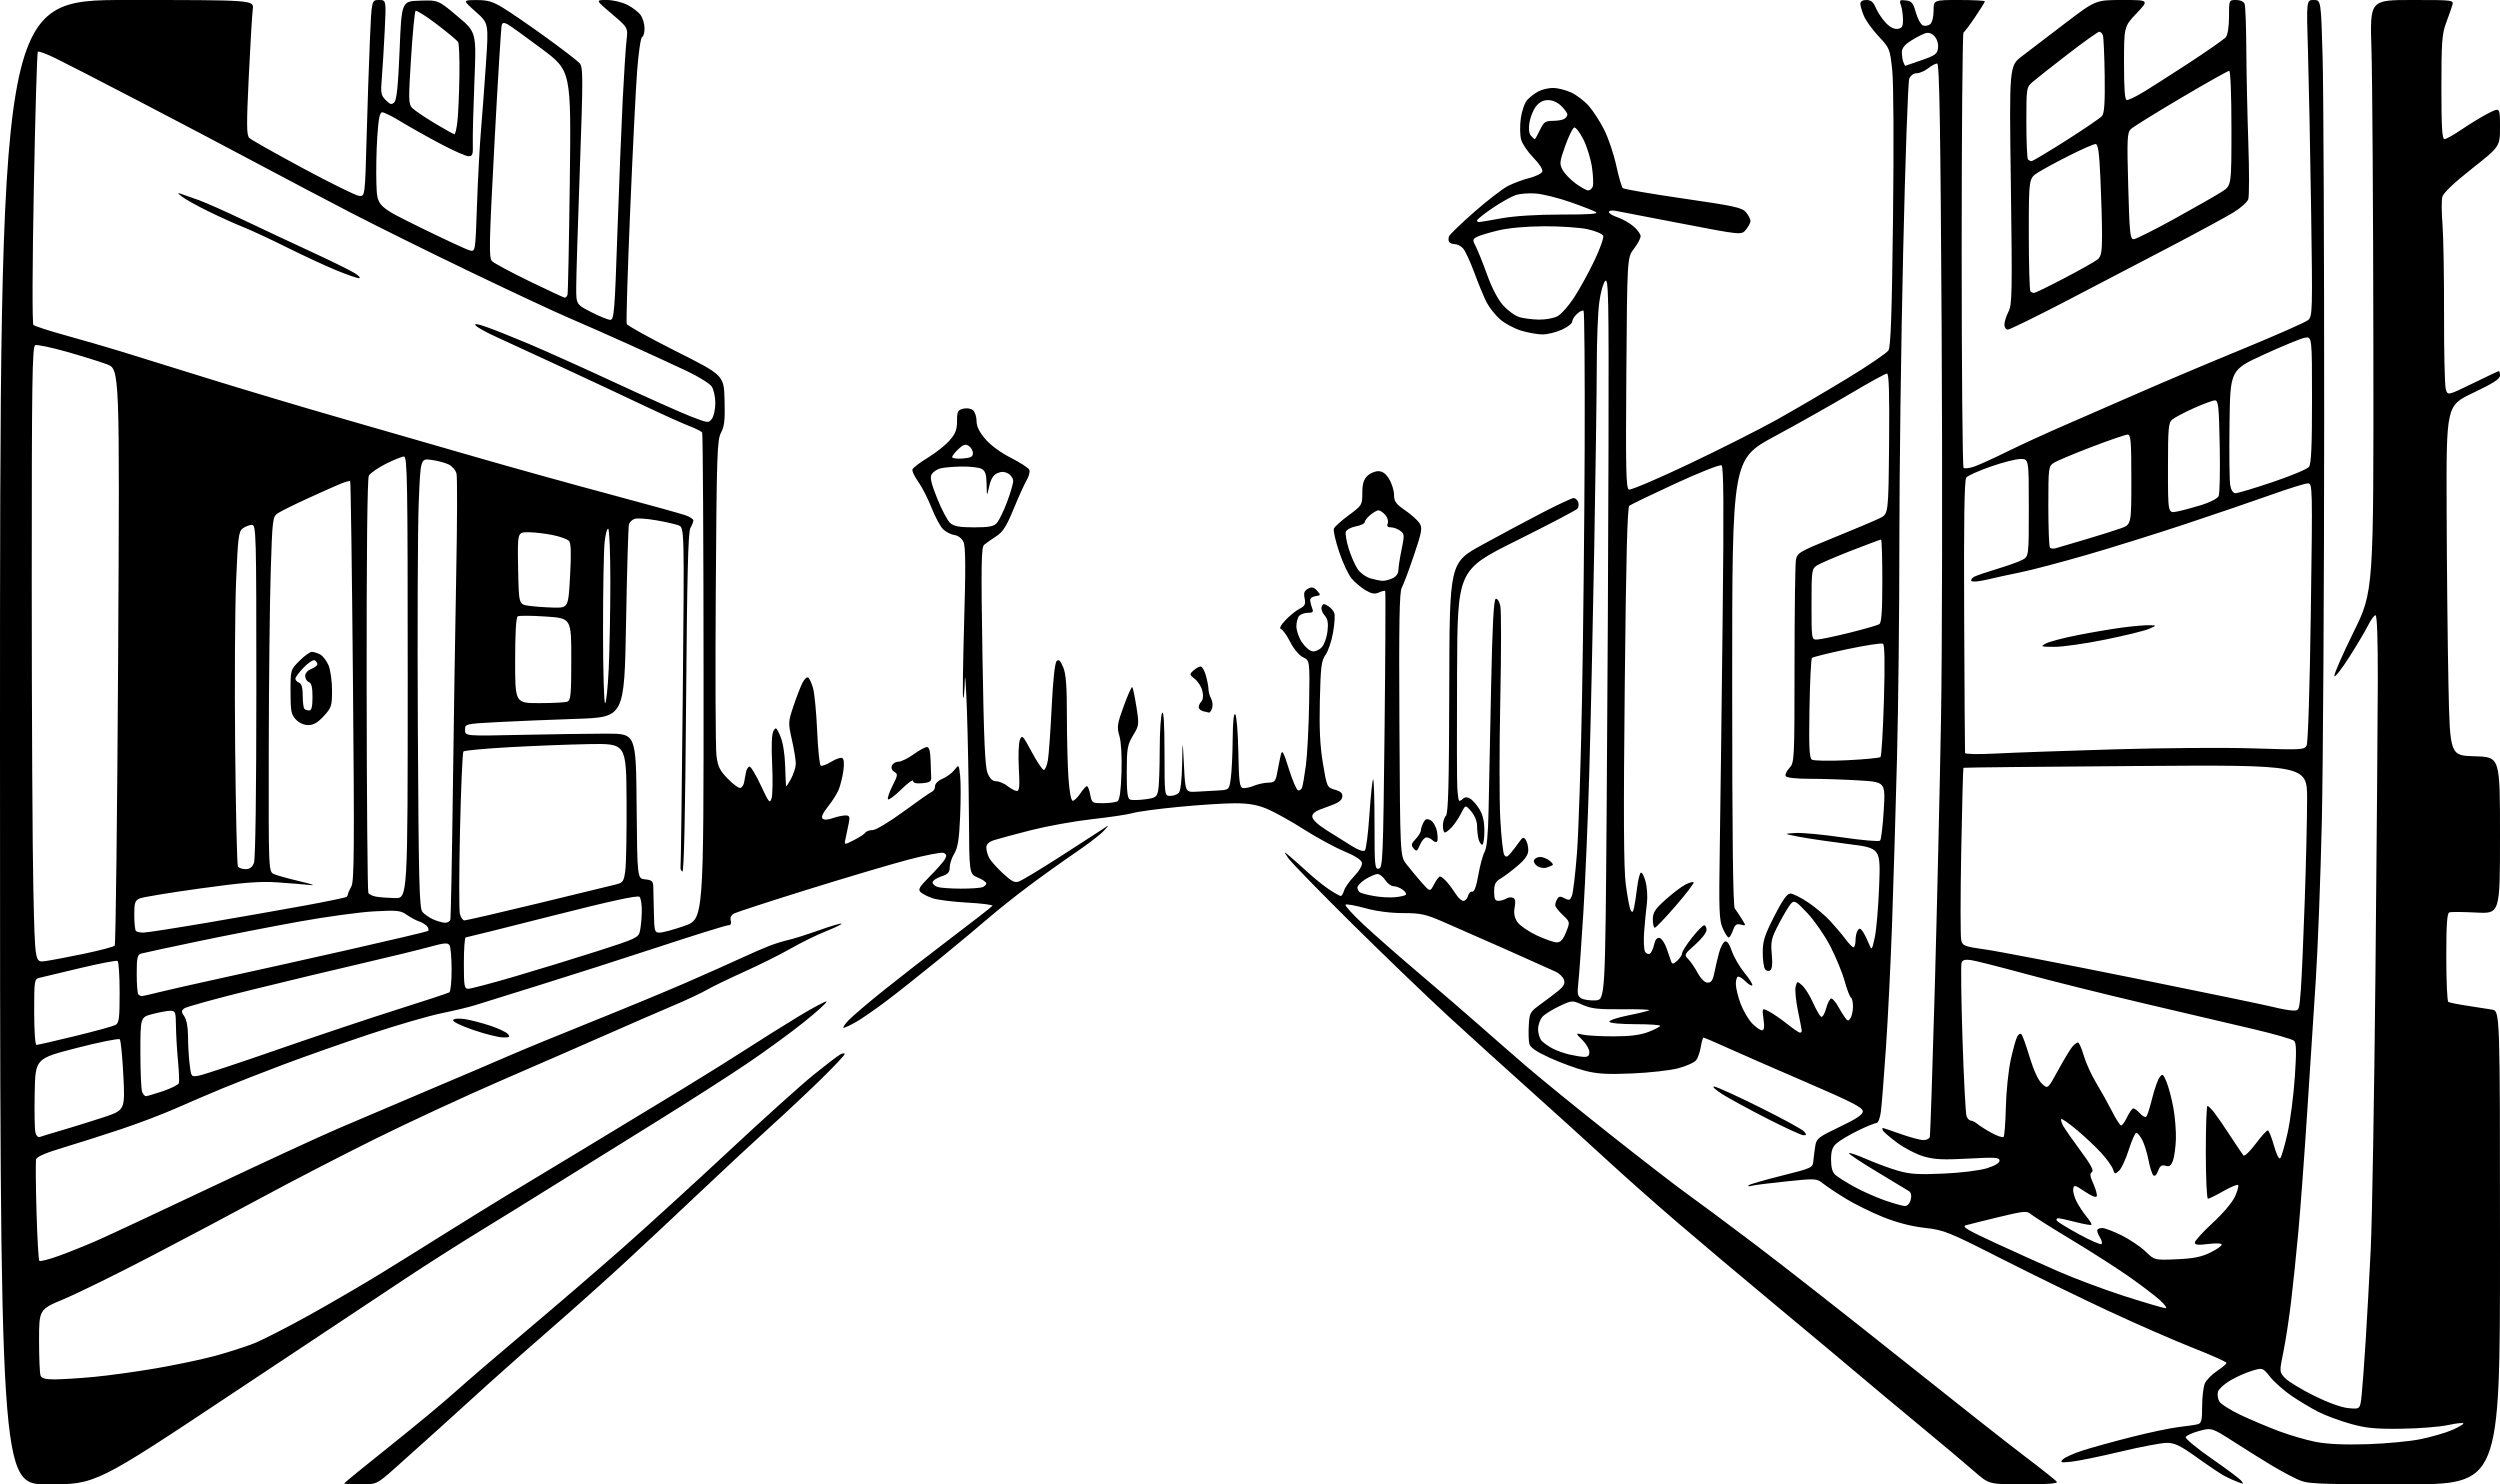 <?xml version="1.0" encoding="UTF-8" standalone="no"?>
<svg 
  version="1.1" 
  xmlns="http://www.w3.org/2000/svg" 
  xmlns:xlink="http://www.w3.org/1999/xlink" 
  xmlns:svg="http://www.w3.org/2000/svg"
  xmlns:rdf="http://www.w3.org/1999/02/22-rdf-syntax-ns#"
  xmlns:cc="http://creativecommons.org/ns#"
  xmlns:dc="http://purl.org/dc/elements/1.1/"
  viewBox="0 0 1024 608"
  width="1024"
  height="608"
>
<style>svg {background-color: white; }</style>"
<path stroke="none" fill="black" fill-rule="evenodd" d="M19.60,608.00C0.00,608.00 0.00,608.00 0.00,304.00C0.00,0.00 0.00,0.00 52.01,0.00C104.02,0.00 104.02,0.00 103.54,3.75C103.27,5.81 102.53,18.23 101.90,31.34C100.94,51.35 100.97,55.39 102.13,56.52C102.88,57.25 112.75,62.82 124.05,68.90C135.35,74.98 145.70,80.07 147.05,80.23C149.50,80.50 149.50,80.50 150.16,56.50C150.52,43.30 151.13,25.19 151.52,16.25C152.21,0.00 152.21,0.00 155.21,0.00C158.20,0.00 158.20,0.00 157.57,12.75C157.22,19.76 156.69,28.50 156.38,32.16C155.88,38.10 156.05,39.05 158.01,41.01C159.86,42.86 160.43,43.00 161.54,41.86C162.49,40.89 163.10,34.82 163.68,20.50C164.50,0.50 164.50,0.50 172.00,0.27C179.50,0.03 179.50,0.03 187.32,6.61C195.14,13.18 195.14,13.18 194.32,33.34C193.87,44.43 193.57,55.86 193.66,58.75C193.80,63.31 193.57,64.00 191.90,64.00C190.85,64.00 185.60,61.67 180.24,58.82C174.88,55.98 167.68,51.93 164.23,49.82C160.79,47.72 157.34,46.00 156.58,46.00C155.53,46.00 155.03,48.50 154.52,56.25C154.16,61.89 154.00,70.55 154.18,75.50C154.50,84.50 154.50,84.50 172.32,93.25C182.13,98.06 191.18,102.26 192.43,102.57C194.72,103.15 194.72,103.15 195.38,83.82C195.75,73.20 196.48,59.55 197.00,53.50C197.52,47.45 198.44,35.08 199.05,26.01C200.16,9.53 200.16,9.53 194.83,4.79C189.50,0.06 189.50,0.06 195.13,0.03C199.75,0.01 201.72,0.58 206.13,3.26C209.08,5.05 216.95,10.46 223.62,15.28C230.28,20.11 236.47,24.86 237.36,25.84C238.85,27.49 238.86,30.98 237.51,69.07C236.69,91.86 236.02,113.69 236.02,117.58C236.00,124.67 236.00,124.67 242.14,127.83C245.52,129.57 249.04,131.00 249.98,131.00C251.52,131.00 251.79,127.72 252.89,95.25C253.57,75.59 254.55,50.98 255.07,40.56C255.60,30.15 256.30,19.31 256.63,16.48C257.24,11.33 257.24,11.33 250.56,5.66C243.89,-0.00 243.89,-0.00 248.48,-0.00C251.10,-0.00 254.76,0.86 256.97,1.99C259.12,3.08 261.57,4.98 262.43,6.21C263.30,7.44 264.00,9.88 264.00,11.64C264.00,13.40 263.55,14.98 263.00,15.17C262.45,15.35 261.53,21.58 260.97,29.00C260.41,36.43 259.11,62.51 258.09,86.96C257.06,111.41 256.44,131.99 256.71,132.69C256.98,133.39 266.04,138.41 276.85,143.85C296.50,153.73 296.50,153.73 296.78,163.85C297.01,171.95 296.72,174.62 295.33,177.23C293.74,180.21 293.55,185.92 293.18,242.29C292.96,276.28 293.08,306.52 293.46,309.49C294.02,313.98 294.81,315.59 298.13,319.01C300.32,321.27 302.66,322.95 303.31,322.73C303.96,322.51 304.63,321.47 304.79,320.42C304.95,319.36 305.29,317.49 305.56,316.25C305.82,315.01 306.49,314.00 307.04,314.00C307.60,314.00 309.68,317.49 311.66,321.75C314.93,328.77 315.34,329.26 316.04,327.00C316.47,325.62 316.57,319.29 316.27,312.91C315.91,305.46 316.10,300.64 316.80,299.41C317.77,297.68 318.04,297.88 319.61,301.50C320.66,303.93 321.44,308.64 321.59,313.50C321.73,317.90 321.89,321.73 321.96,322.00C322.03,322.27 322.95,320.93 324.00,319.00C325.05,317.07 325.94,314.32 325.96,312.87C325.98,311.43 325.27,307.02 324.38,303.08C322.80,296.09 322.82,295.74 325.01,289.20C326.24,285.52 327.89,281.25 328.67,279.72C329.45,278.19 330.50,277.19 331.01,277.50C331.51,277.82 332.41,279.74 333.01,281.79C333.61,283.83 334.37,291.70 334.70,299.28C335.03,306.86 335.69,313.31 336.17,313.60C336.65,313.90 338.60,313.18 340.50,312.00C342.40,310.82 344.44,310.16 345.03,310.52C345.70,310.93 345.85,312.91 345.42,315.84C345.06,318.40 344.19,321.85 343.50,323.50C342.82,325.15 340.84,328.27 339.10,330.42C337.10,332.91 336.29,334.69 336.90,335.30C337.50,335.90 339.03,335.84 341.07,335.12C342.85,334.51 345.19,334.00 346.28,334.00C347.98,334.00 348.17,334.47 347.64,337.25C347.29,339.04 346.73,341.78 346.37,343.34C345.73,346.18 345.73,346.18 349.80,344.10C352.03,342.96 354.15,341.57 354.49,341.01C354.84,340.46 356.16,340.00 357.43,340.00C358.74,340.00 364.26,336.69 370.12,332.39C375.83,328.20 381.06,324.55 381.75,324.28C382.44,324.01 383.00,322.99 383.00,322.01C383.00,320.98 384.27,319.72 386.03,318.99C387.70,318.29 389.90,316.68 390.91,315.39C392.75,313.05 392.75,313.05 393.27,317.71C393.56,320.27 393.56,327.79 393.27,334.43C392.87,343.80 392.33,347.20 390.88,349.62C389.84,351.33 389.00,353.89 389.00,355.29C389.00,357.32 388.29,358.08 385.50,359.00C383.57,359.64 382.00,360.74 382.00,361.46C382.00,362.18 383.01,363.04 384.25,363.37C385.49,363.70 389.73,363.98 393.67,363.99C397.61,363.99 401.55,363.73 402.42,363.39C403.29,363.06 404.00,362.36 404.00,361.84C404.00,361.32 402.43,360.24 400.50,359.44C397.00,357.97 397.00,357.97 396.87,334.24C396.79,321.18 396.43,301.73 396.05,291.00C395.67,280.27 395.28,274.84 395.18,278.92C395.08,283.00 394.78,286.11 394.51,285.85C394.24,285.58 394.43,271.67 394.91,254.93C395.58,232.29 395.51,223.86 394.64,222.00C393.96,220.52 392.46,219.36 390.99,219.16C389.62,218.98 387.55,217.95 386.39,216.87C385.23,215.80 383.07,211.81 381.58,208.02C380.09,204.23 377.63,199.40 376.10,197.30C374.58,195.20 373.52,192.94 373.74,192.27C373.97,191.60 376.78,189.46 379.99,187.51C383.20,185.56 387.22,182.38 388.91,180.44C391.37,177.65 392.00,176.03 392.00,172.48C392.00,168.57 392.30,167.96 394.51,167.41C395.95,167.05 397.66,167.30 398.51,168.01C399.33,168.69 400.00,170.68 400.00,172.44C400.00,174.67 401.10,176.92 403.62,179.87C405.80,182.41 409.99,185.48 414.16,187.58C417.97,189.50 421.33,191.71 421.63,192.48C421.93,193.26 421.42,195.18 420.49,196.74C419.57,198.31 417.17,203.60 415.16,208.51C412.23,215.64 410.80,217.88 408.00,219.69C406.07,220.94 403.87,222.50 403.10,223.16C401.92,224.17 401.81,231.32 402.42,268.88C402.98,303.11 403.46,314.17 404.52,316.70C405.47,318.98 406.56,320.00 408.04,320.00C409.22,320.00 411.33,320.90 412.73,322.00C414.13,323.10 415.85,324.00 416.55,324.00C417.55,324.00 417.72,321.89 417.32,314.75C417.04,309.66 417.22,304.42 417.73,303.09C418.60,300.84 418.92,301.17 422.58,307.97C424.74,311.98 426.96,315.31 427.50,315.36C428.05,315.41 428.81,313.67 429.20,311.48C429.58,309.29 430.29,299.51 430.76,289.74C431.30,278.66 432.06,271.54 432.79,270.81C433.68,269.92 434.32,270.52 435.48,273.29C436.63,276.05 437.00,280.91 437.00,293.31C437.00,302.32 437.29,313.81 437.65,318.85C438.05,324.45 438.73,328.00 439.40,328.00C440.00,328.00 441.40,326.65 442.50,325.00C443.60,323.35 444.82,322.00 445.20,322.00C445.59,322.00 446.20,323.57 446.57,325.50C447.20,328.91 447.35,329.00 451.86,328.98C454.41,328.98 457.07,328.61 457.76,328.17C458.61,327.63 459.13,323.80 459.36,316.44C459.57,309.82 459.23,303.90 458.51,301.44C457.42,297.76 457.59,296.61 460.30,289.17C461.94,284.64 463.51,281.17 463.78,281.45C464.06,281.73 464.82,285.34 465.47,289.48C466.62,296.80 466.58,297.13 464.09,301.26C461.78,305.10 461.54,306.51 461.52,316.24C461.50,324.45 461.82,327.10 462.88,327.51C463.64,327.80 466.40,327.75 469.03,327.40C473.34,326.83 473.85,326.48 474.40,323.76C474.73,322.10 475.01,314.62 475.02,307.13C475.02,299.63 475.47,292.82 476.00,292.00C476.65,291.00 476.97,296.42 476.98,308.25C477.00,326.00 477.00,326.00 479.30,326.00C480.56,326.00 482.14,325.46 482.80,324.80C483.55,324.05 484.07,319.67 484.20,313.05C484.40,302.50 484.40,302.50 484.95,313.50C485.50,324.50 485.50,324.50 490.00,324.28C492.48,324.17 496.52,323.94 499.00,323.78C503.50,323.50 503.50,323.50 504.16,318.50C504.53,315.75 504.86,308.57 504.91,302.55C504.97,295.47 505.34,291.94 505.97,292.57C506.51,293.11 507.07,300.05 507.22,308.01C507.46,320.25 507.74,322.52 509.08,322.78C509.95,322.94 511.97,322.53 513.58,321.86C515.19,321.19 517.83,320.61 519.46,320.57C522.16,320.51 522.49,320.11 523.24,316.00C523.69,313.52 524.34,310.38 524.67,309.00C525.17,306.97 525.78,308.08 527.91,314.92C529.36,319.56 531.04,323.51 531.65,323.72C532.26,323.92 533.01,323.42 533.32,322.61C533.63,321.80 534.35,317.61 534.91,313.32C535.47,309.02 536.06,297.64 536.22,288.03C536.50,270.56 536.50,270.56 533.74,269.22C532.13,268.44 529.94,265.85 528.52,263.03C527.17,260.37 525.48,257.98 524.78,257.73C523.91,257.41 524.46,256.23 526.50,254.04C528.15,252.27 530.73,250.18 532.22,249.40C534.51,248.21 534.85,247.51 534.37,245.08C533.92,242.85 534.24,241.94 535.77,241.12C537.33,240.29 538.11,240.46 539.46,241.95C541.08,243.75 541.05,243.86 538.83,244.17C537.49,244.36 536.56,245.14 536.64,246.00C536.72,246.83 537.10,248.29 537.50,249.25C538.06,250.63 537.71,251.00 535.81,251.00C534.48,251.00 532.86,251.54 532.20,252.20C531.54,252.86 531.00,254.82 531.00,256.55C531.00,258.29 532.03,261.23 533.28,263.10C534.54,264.97 536.48,266.63 537.59,266.79C538.70,266.96 540.43,266.19 541.42,265.08C542.42,263.98 543.47,261.03 543.75,258.52C544.14,255.05 543.84,253.49 542.51,252.01C541.55,250.95 541.03,249.37 541.36,248.51C541.86,247.21 542.28,247.16 543.99,248.22C545.11,248.92 546.27,250.26 546.56,251.20C546.86,252.14 546.61,255.74 546.00,259.20C545.39,262.67 544.02,266.72 542.94,268.22C541.24,270.58 540.94,273.02 540.61,286.91C540.34,298.55 540.68,305.55 541.87,312.69C543.50,322.42 543.54,322.51 546.80,323.47C549.29,324.20 550.01,324.93 549.79,326.47C549.58,327.97 547.93,329.03 543.50,330.53C539.00,332.05 537.50,333.03 537.50,334.44C537.50,335.66 539.63,337.68 543.50,340.14C546.80,342.23 551.44,345.14 553.82,346.60C556.50,348.26 558.49,348.91 559.07,348.33C559.58,347.82 560.42,341.19 560.92,333.61C561.43,326.03 562.10,319.57 562.42,319.25C562.74,318.93 563.00,327.10 563.00,337.41C563.00,354.72 563.13,356.12 564.75,355.81C566.38,355.50 566.54,351.71 567.12,298.99C567.46,267.92 567.58,242.32 567.38,242.09C567.18,241.87 566.02,242.13 564.79,242.68C563.09,243.44 561.80,243.22 559.29,241.75C557.49,240.68 554.93,238.52 553.61,236.94C552.28,235.36 549.98,230.44 548.50,226.00C547.02,221.56 546.05,217.31 546.35,216.54C546.64,215.78 549.38,213.30 552.44,211.04C557.89,207.02 558.00,206.84 558.00,201.97C558.00,198.33 558.54,196.46 560.00,195.00C561.10,193.90 563.13,193.00 564.51,193.00C566.28,193.00 567.62,193.97 569.01,196.25C570.10,198.04 570.99,200.94 571.00,202.70C571.00,205.37 571.75,206.42 575.52,209.01C578.00,210.72 580.66,213.10 581.43,214.31C582.69,216.27 582.45,217.65 579.12,227.50C577.08,233.55 574.84,239.52 574.15,240.77C573.19,242.53 572.97,255.22 573.20,296.82C573.50,350.58 573.50,350.58 576.00,353.87C577.38,355.67 580.13,359.00 582.12,361.27C585.75,365.39 585.75,365.39 587.40,362.19C588.31,360.44 589.41,359.00 589.85,359.00C590.29,359.00 591.55,360.01 592.64,361.25C593.74,362.49 595.40,364.74 596.34,366.25C597.28,367.76 598.66,369.00 599.41,369.00C600.15,369.00 601.01,368.09 601.30,366.97C601.59,365.86 602.38,365.07 603.06,365.22C603.86,365.40 604.72,363.02 605.52,358.41C606.20,354.52 607.36,350.24 608.10,348.91C609.02,347.27 609.54,341.74 609.73,331.50C609.89,323.25 610.35,300.56 610.76,281.08C611.29,255.70 611.83,245.55 612.66,245.28C613.30,245.07 614.14,246.35 614.53,248.16C614.93,249.95 614.92,267.26 614.52,286.62C614.12,305.99 614.11,327.89 614.51,335.29C614.90,342.69 615.64,349.37 616.13,350.13C616.87,351.24 617.37,351.11 618.77,349.45C619.72,348.32 621.27,346.29 622.21,344.95C623.66,342.87 624.07,342.73 624.94,344.00C625.51,344.82 625.98,346.70 625.98,348.17C626.00,350.09 624.79,351.88 621.75,354.50C619.41,356.51 616.26,358.89 614.75,359.79C612.52,361.12 612.00,362.15 612.00,365.22C612.00,368.16 612.39,369.00 613.75,368.98C614.71,368.98 616.13,368.57 616.91,368.08C617.68,367.59 618.93,367.42 619.68,367.71C620.65,368.08 620.86,369.22 620.41,371.62C619.97,373.98 620.29,375.79 621.46,377.58C622.39,379.00 625.93,381.47 629.32,383.08C632.72,384.68 636.46,386.00 637.64,386.00C639.22,386.00 640.22,384.90 641.46,381.81C643.13,377.63 643.13,377.63 640.07,374.76C638.38,373.19 637.01,371.36 637.02,370.70C637.02,370.04 637.42,368.89 637.89,368.15C638.56,367.09 639.21,367.04 640.88,367.94C642.73,368.92 643.14,368.77 643.89,366.79C644.36,365.53 645.28,357.75 645.92,349.50C646.56,341.25 647.50,312.90 647.99,286.50C648.49,260.10 648.98,213.62 649.08,183.22C649.18,152.81 648.98,127.65 648.64,127.31C648.29,126.96 647.11,127.50 646.01,128.49C644.90,129.49 644.00,130.94 644.00,131.70C644.00,132.47 642.09,133.97 639.75,135.03C637.41,136.09 633.89,136.97 631.93,136.98C629.97,136.99 626.02,136.31 623.17,135.46C620.31,134.61 616.38,132.51 614.43,130.80C612.48,129.09 609.99,125.94 608.90,123.81C607.81,121.68 605.56,116.24 603.90,111.72C602.23,107.21 600.16,102.72 599.28,101.76C598.41,100.79 596.89,100.00 595.90,100.00C594.92,100.00 593.87,99.59 593.56,99.09C593.25,98.59 593.23,97.56 593.52,96.80C593.81,96.04 598.47,91.55 603.87,86.81C609.27,82.07 615.50,77.28 617.71,76.15C619.92,75.02 623.86,73.56 626.45,72.91C629.05,72.25 631.42,71.07 631.72,70.29C632.04,69.44 630.56,67.11 628.12,64.63C625.84,62.30 623.57,58.98 623.07,57.24C622.57,55.50 622.50,51.59 622.91,48.56C623.34,45.41 624.49,42.12 625.58,40.91C626.63,39.75 628.71,38.17 630.20,37.40C631.68,36.63 634.39,36.01 636.20,36.02C638.02,36.03 641.30,36.86 643.51,37.86C645.71,38.87 648.98,41.35 650.77,43.39C652.55,45.42 655.39,49.81 657.07,53.15C658.76,56.48 660.97,63.04 662.00,67.73C663.02,72.42 664.23,76.61 664.68,77.05C665.13,77.48 676.28,79.40 689.45,81.31C710.68,84.39 713.61,85.04 715.20,87.00C716.19,88.22 717.00,89.80 717.00,90.50C717.00,91.20 716.17,92.80 715.16,94.05C713.33,96.31 713.33,96.31 688.91,91.59C675.49,89.00 663.26,86.64 661.75,86.36C660.24,86.07 659.00,86.29 659.00,86.84C659.00,87.39 660.59,88.37 662.53,89.01C664.46,89.65 667.39,91.30 669.03,92.67C670.66,94.05 672.00,95.88 672.00,96.74C672.00,97.61 670.76,99.93 669.25,101.91C666.50,105.50 666.50,105.50 666.15,152.74C665.86,192.60 666.02,200.07 667.21,200.53C667.98,200.82 679.06,196.11 691.82,190.04C704.58,183.98 720.76,175.82 727.76,171.91C734.77,168.00 747.65,160.46 756.39,155.15C765.13,149.85 772.84,144.61 773.52,143.50C774.45,142.01 774.92,128.35 775.38,89.50C775.74,58.96 775.61,33.85 775.05,28.66C774.13,20.03 774.00,19.70 769.49,14.89C766.96,12.18 764.23,8.41 763.44,6.51C762.65,4.62 762.00,2.37 762.00,1.53C762.00,0.57 762.92,0.00 764.49,0.00C766.34,0.00 767.32,0.82 768.35,3.25C769.11,5.04 770.93,7.77 772.38,9.32C774.09,11.13 775.83,12.02 777.26,11.82C779.10,11.56 779.49,10.87 779.46,8.00C779.44,6.08 779.07,3.45 778.62,2.17C777.89,0.06 778.08,-0.12 780.63,0.17C783.03,0.45 783.63,1.18 784.75,5.16C785.47,7.72 786.78,10.09 787.66,10.42C788.54,10.76 789.87,10.52 790.63,9.89C791.41,9.25 792.00,6.87 792.00,4.38C792.00,0.00 792.00,0.00 802.50,0.00C808.27,0.00 813.00,0.25 813.00,0.55C813.00,0.86 811.20,3.76 809.00,6.99C806.81,10.23 804.67,13.09 804.25,13.34C803.84,13.60 803.50,53.64 803.50,102.32C803.50,151.00 803.85,191.18 804.28,191.61C804.70,192.03 806.73,191.79 808.78,191.06C810.82,190.34 817.00,187.52 822.50,184.80C828.00,182.09 838.58,177.25 846.00,174.04C853.42,170.84 867.15,164.86 876.50,160.74C885.85,156.63 904.75,148.64 918.50,142.99C932.25,137.34 944.35,131.99 945.39,131.11C947.20,129.56 947.25,127.82 946.63,86.00C946.28,62.08 945.70,32.94 945.35,21.25C944.70,0.00 944.70,0.00 947.69,0.00C950.68,0.00 950.68,0.00 951.34,23.25C951.70,36.04 951.99,102.53 951.98,171.00C951.97,239.47 951.53,314.18 951.01,337.00C950.48,359.82 949.37,388.85 948.54,401.50C947.71,414.15 946.12,438.68 945.00,456.00C943.88,473.32 942.28,494.93 941.45,504.00C940.62,513.08 939.27,526.12 938.45,533.00C937.63,539.88 936.21,549.20 935.28,553.72C933.60,561.95 933.60,561.95 935.96,564.46C937.26,565.84 942.55,569.07 947.73,571.64C953.55,574.53 958.96,576.48 961.92,576.77C966.72,577.23 966.72,577.23 967.34,571.36C967.68,568.14 968.42,558.08 968.99,549.00C969.56,539.92 970.49,523.05 971.06,511.50C971.62,499.95 972.49,448.88 972.99,398.00C973.49,347.12 973.92,293.46 973.95,278.75C973.98,261.92 973.64,252.00 973.02,252.00C972.48,252.00 971.08,253.91 969.91,256.25C968.74,258.59 965.25,264.46 962.16,269.30C959.06,274.15 956.36,277.57 956.14,276.91C955.92,276.25 959.46,268.17 964.00,258.94C972.26,242.17 972.26,242.17 972.13,141.34C972.06,85.88 971.71,31.39 971.35,20.25C970.70,0.00 970.70,0.00 987.92,0.00C1005.13,0.00 1005.13,0.00 1004.44,2.25C1004.06,3.49 1002.91,6.75 1001.88,9.50C1000.26,13.81 1000.00,17.41 1000.00,35.75C1000.00,52.08 1000.29,57.00 1001.25,57.00C1001.94,57.00 1005.20,55.15 1008.50,52.90C1011.80,50.65 1016.64,47.72 1019.25,46.39C1024.00,43.97 1024.00,43.97 1024.00,51.98C1024.00,60.00 1024.00,60.00 1012.50,69.09C1005.05,74.97 1000.77,79.06 1000.37,80.67C1000.02,82.05 1000.05,87.04 1000.44,91.76C1000.82,96.48 1001.11,112.98 1001.08,128.42C1001.04,143.86 1001.36,157.75 1001.77,159.29C1002.53,162.07 1002.53,162.07 1012.83,157.04C1018.49,154.27 1023.32,152.00 1023.56,152.00C1023.80,152.00 1024.00,152.83 1024.00,153.84C1024.00,155.21 1021.13,157.05 1013.00,160.91C1002.00,166.13 1002.00,166.13 1002.14,208.82C1002.22,232.29 1002.55,264.55 1002.89,280.50C1003.50,309.50 1003.50,309.50 1013.75,309.78C1024.00,310.07 1024.00,310.07 1024.00,342.18C1024.00,374.29 1024.00,374.29 1014.25,373.78C1008.89,373.50 1003.94,373.47 1003.25,373.72C1002.31,374.05 1002.00,378.64 1002.00,392.02C1002.00,401.85 1002.37,410.11 1002.83,410.39C1003.29,410.68 1006.77,411.38 1010.58,411.95C1014.39,412.53 1018.96,413.24 1020.75,413.54C1024.00,414.09 1024.00,414.09 1024.00,511.05C1024.00,608.00 1024.00,608.00 984.75,607.98C947.69,607.96 945.25,607.84 941.10,605.96C938.68,604.86 933.96,602.32 930.60,600.31C927.25,598.31 920.32,593.98 915.20,590.70C905.91,584.74 905.91,584.74 900.78,586.12C897.97,586.88 895.49,588.02 895.28,588.65C895.07,589.29 899.80,593.20 905.78,597.35C911.77,601.50 917.26,605.60 917.98,606.48C919.15,607.89 919.01,607.95 916.64,607.05C915.18,606.50 912.75,605.40 911.24,604.61C909.73,603.82 904.68,600.43 900.00,597.08C892.99,592.06 890.81,591.00 887.50,591.00C885.30,591.01 876.75,592.62 868.50,594.60C860.25,596.57 851.25,598.42 848.50,598.70C844.06,599.17 843.67,599.06 845.00,597.73C845.83,596.91 849.42,595.29 853.00,594.14C856.58,592.98 865.58,590.49 873.00,588.61C880.42,586.72 889.20,584.88 892.50,584.51C895.80,584.14 899.29,583.62 900.25,583.35C901.70,582.95 902.00,581.69 902.00,575.98C902.00,572.19 902.51,567.97 903.14,566.59C903.77,565.21 906.02,562.93 908.14,561.52C910.26,560.12 911.99,558.64 911.98,558.24C911.97,557.83 905.78,555.07 898.23,552.09C890.68,549.12 875.27,542.39 864.00,537.14C852.73,531.90 832.99,522.27 820.14,515.75C797.93,504.47 796.37,503.84 788.33,502.93C782.81,502.30 776.90,500.76 771.26,498.49C766.51,496.57 759.67,493.20 756.06,490.99C752.45,488.79 748.27,486.00 746.76,484.80C744.07,482.67 743.79,482.65 731.76,483.89C725.02,484.58 718.60,485.40 717.50,485.70C716.40,486.00 715.81,485.92 716.18,485.52C716.56,485.12 722.64,483.36 729.68,481.59C742.32,478.43 742.50,478.34 742.76,475.44C742.91,473.82 743.26,471.05 743.55,469.28C744.03,466.35 744.91,465.67 753.54,461.56C760.54,458.22 763.00,456.56 763.00,455.16C763.00,453.66 758.39,451.30 740.25,443.48C727.74,438.09 713.18,431.73 707.89,429.34C702.61,426.95 698.06,425.00 697.77,425.00C697.49,425.00 696.98,426.70 696.65,428.78C696.32,430.85 695.47,433.31 694.77,434.24C694.07,435.17 690.80,436.66 687.50,437.54C684.20,438.43 675.65,439.39 668.50,439.69C658.16,440.12 654.17,439.88 649.02,438.53C645.46,437.59 639.04,435.22 634.75,433.27C629.27,430.76 626.80,429.07 626.42,427.55C626.13,426.36 626.02,422.96 626.19,419.99C626.48,414.87 626.73,414.42 631.00,411.35C633.48,409.56 636.80,407.04 638.38,405.74C640.50,404.01 641.09,402.85 640.61,401.34C640.25,400.22 638.73,398.73 637.23,398.02C635.73,397.31 626.40,393.14 616.50,388.74C606.60,384.35 594.98,379.24 590.67,377.38C583.89,374.45 581.74,374.00 574.65,374.00C569.48,374.00 563.75,373.25 559.10,371.96C555.06,370.84 551.46,370.21 551.12,370.57C550.78,370.93 554.10,374.59 558.50,378.70C562.90,382.82 573.22,391.88 581.43,398.84C589.64,405.80 600.44,415.11 605.43,419.52C610.42,423.93 619.23,431.61 625.00,436.60C630.77,441.58 646.30,454.21 659.50,464.66C672.70,475.11 686.88,486.06 691.00,488.99C695.12,491.92 707.68,501.26 718.90,509.74C730.13,518.22 756.90,539.21 778.40,556.37C799.91,573.53 822.98,591.71 829.68,596.76C836.37,601.82 842.14,606.41 842.48,606.97C842.91,607.66 838.37,608.00 828.92,608.00C814.72,608.00 814.72,608.00 808.61,602.64C805.25,599.69 795.30,591.33 786.50,584.06C777.70,576.79 766.67,567.59 762.00,563.61C757.33,559.64 742.25,547.04 728.50,535.61C714.75,524.19 696.08,508.46 687.01,500.67C677.93,492.88 664.66,481.10 657.50,474.50C650.35,467.90 636.39,455.26 626.50,446.40C616.60,437.55 601.52,423.89 593.00,416.04C584.48,408.20 566.79,391.18 553.71,378.24C540.63,365.29 528.96,353.30 527.78,351.60C525.64,348.50 525.64,348.50 528.57,350.98C530.18,352.34 533.52,355.32 536.00,357.59C538.48,359.87 542.29,362.92 544.48,364.37C546.67,365.82 548.78,367.00 549.16,367.00C549.55,367.00 550.17,365.99 550.54,364.75C550.91,363.51 552.79,360.86 554.70,358.86C556.75,356.73 558.04,354.46 557.84,353.39C557.61,352.19 555.05,350.54 550.51,348.65C546.67,347.05 539.25,343.02 534.02,339.68C528.78,336.34 522.02,332.58 519.00,331.32C514.96,329.65 511.49,329.04 505.91,329.02C501.74,329.01 491.39,329.67 482.91,330.49C474.43,331.30 465.93,332.45 464.00,333.03C462.07,333.60 454.65,334.72 447.50,335.51C440.35,336.30 429.10,338.32 422.50,339.99C415.90,341.67 409.04,343.52 407.25,344.10C405.03,344.82 404.00,345.78 404.00,347.14C404.00,348.24 404.50,350.11 405.11,351.32C405.72,352.52 408.26,355.38 410.74,357.68C414.49,361.14 415.64,361.71 417.52,360.99C418.77,360.52 426.25,355.99 434.15,350.93C442.04,345.87 449.85,340.82 451.50,339.71C454.50,337.68 454.50,337.68 452.05,340.37C450.70,341.85 445.53,345.82 440.55,349.20C435.57,352.58 427.00,358.71 421.50,362.82C416.00,366.94 408.57,372.84 405.00,375.95C401.43,379.05 392.43,386.55 385.00,392.62C377.57,398.68 367.76,406.47 363.18,409.92C358.61,413.37 352.98,417.27 350.68,418.58C348.38,419.90 346.08,420.98 345.56,420.99C345.05,420.99 345.95,419.61 347.56,417.91C349.18,416.22 355.68,410.68 362.00,405.61C368.32,400.54 380.82,390.84 389.77,384.06C398.72,377.29 406.24,371.42 406.49,371.02C406.73,370.62 402.11,370.03 396.22,369.71C390.32,369.39 383.93,368.58 382.00,367.93C380.07,367.27 377.87,366.15 377.10,365.44C375.92,364.34 376.51,363.32 380.90,358.91C383.76,356.03 386.55,352.85 387.09,351.83C387.85,350.41 387.70,349.82 386.45,349.34C385.56,349.00 378.90,350.30 371.66,352.22C364.42,354.15 345.92,359.65 330.54,364.44C315.16,369.23 301.73,373.61 300.69,374.16C299.50,374.80 298.99,375.87 299.31,377.09C299.65,378.37 299.30,379.00 298.26,379.00C297.40,379.00 284.51,383.01 269.60,387.92C254.70,392.82 232.82,399.83 221.00,403.49C209.18,407.15 197.47,410.80 195.00,411.60C192.53,412.40 186.19,413.94 180.91,415.01C175.64,416.09 162.37,419.95 151.41,423.59C140.46,427.24 124.53,432.85 116.00,436.07C107.47,439.28 96.22,443.69 91.00,445.85C85.78,448.01 77.25,451.67 72.05,453.97C66.85,456.28 56.72,460.13 49.55,462.52C42.37,464.92 31.70,468.32 25.83,470.08C18.65,472.22 15.04,473.80 14.78,474.88C14.57,475.77 14.64,485.35 14.95,496.17C15.25,506.99 15.78,516.11 16.11,516.45C16.45,516.78 20.05,515.86 24.11,514.40C28.18,512.93 35.33,510.05 40.00,508.00C44.67,505.94 65.60,496.16 86.50,486.27C107.40,476.37 130.80,465.56 138.50,462.25C146.20,458.93 162.85,451.85 175.50,446.51C188.15,441.17 203.00,434.84 208.50,432.43C214.00,430.03 229.25,423.76 242.39,418.49C255.53,413.22 272.85,406.05 280.89,402.55C288.92,399.05 299.10,394.52 303.50,392.48C307.90,390.44 313.30,388.10 315.50,387.27C317.70,386.45 321.07,385.42 323.00,384.99C324.93,384.57 330.49,382.80 335.37,381.07C340.25,379.33 344.44,378.10 344.67,378.33C344.90,378.56 342.03,379.97 338.29,381.45C334.56,382.94 328.12,386.09 323.99,388.46C319.86,390.84 311.31,395.10 304.99,397.95C298.67,400.80 291.70,404.17 289.50,405.45C287.30,406.74 281.00,409.69 275.50,412.01C270.00,414.33 258.07,419.51 249.00,423.52C239.93,427.52 220.35,436.06 205.50,442.49C190.65,448.92 167.25,459.76 153.50,466.58C139.75,473.40 119.28,483.98 108.00,490.09C96.72,496.20 76.03,507.18 62.00,514.48C47.98,521.79 31.89,529.70 26.25,532.06C16.00,536.35 16.00,536.35 16.00,549.09C16.00,556.10 16.27,562.55 16.61,563.42C17.05,564.58 18.59,565.00 22.36,565.00C25.19,565.00 32.45,564.54 38.50,563.98C44.55,563.41 56.02,561.83 64.00,560.45C71.97,559.08 82.78,556.80 88.00,555.39C93.22,553.98 100.42,551.67 104.00,550.26C107.58,548.84 117.95,543.53 127.06,538.46C136.16,533.38 149.44,525.64 156.56,521.25C163.67,516.87 175.80,509.33 183.50,504.49C191.20,499.66 202.45,492.72 208.50,489.05C214.55,485.39 228.72,476.83 240.00,470.03C251.28,463.23 268.60,452.73 278.50,446.69C288.40,440.66 300.77,432.94 306.00,429.54C311.23,426.14 320.57,420.28 326.76,416.52C332.95,412.76 338.26,409.93 338.56,410.23C338.86,410.53 334.70,414.32 329.30,418.65C323.91,422.98 313.43,430.62 306.00,435.63C298.57,440.65 282.38,451.03 270.00,458.72C257.62,466.40 239.27,477.82 229.20,484.09C219.14,490.37 204.29,499.55 196.20,504.50C188.12,509.45 174.98,517.81 167.00,523.08C159.03,528.35 127.01,549.61 95.85,570.33C39.20,608.00 39.20,608.00 19.60,608.00zM147.64,608.00C143.99,608.00 141.00,607.82 141.00,607.60C141.00,607.38 149.21,600.67 159.25,592.68C169.29,584.70 181.55,574.53 186.50,570.08C191.45,565.63 204.72,554.23 216.00,544.75C227.27,535.26 244.60,520.36 254.50,511.64C264.40,502.91 284.04,485.00 298.15,471.84C312.26,458.68 327.96,444.54 333.03,440.42C338.10,436.31 343.09,432.49 344.12,431.93C345.16,431.38 346.00,431.29 346.00,431.73C346.00,432.18 341.61,436.83 336.25,442.08C330.89,447.32 321.55,456.09 315.50,461.55C309.45,467.01 296.85,478.73 287.50,487.58C278.15,496.44 263.96,509.72 255.97,517.09C247.97,524.47 234.95,536.12 227.02,543.00C219.09,549.88 207.18,560.40 200.55,566.38C193.92,572.37 184.22,581.15 179.00,585.90C173.78,590.64 166.07,597.56 161.89,601.26C154.27,608.00 154.27,608.00 147.64,608.00zM969.50,591.55C977.20,591.32 987.10,590.39 991.50,589.48C995.90,588.57 1001.64,586.91 1004.25,585.79C1006.86,584.67 1009.00,583.44 1009.00,583.05C1009.00,582.66 1006.19,582.95 1002.75,583.70C999.31,584.45 990.65,585.13 983.50,585.21C972.83,585.34 969.10,584.97 962.69,583.17C958.40,581.96 952.55,579.79 949.69,578.35C946.84,576.90 941.93,573.98 938.79,571.85C935.65,569.72 931.66,566.22 929.93,564.07C926.79,560.16 926.79,560.16 922.41,561.48C919.99,562.20 916.02,563.97 913.58,565.40C911.13,566.83 908.85,568.89 908.51,569.97C908.17,571.04 908.38,572.83 908.97,573.94C909.56,575.05 913.53,577.59 917.78,579.59C922.02,581.58 929.10,584.57 933.50,586.22C937.90,587.87 944.65,589.84 948.50,590.59C953.20,591.51 960.11,591.83 969.50,591.55zM887.00,535.85C887.83,535.89 886.70,534.32 884.50,532.36C882.30,530.40 876.45,525.98 871.50,522.53C866.55,519.08 855.98,512.33 848.00,507.53C840.02,502.73 832.73,498.11 831.79,497.28C830.25,495.91 828.94,496.03 818.79,498.49C812.58,499.99 806.48,501.51 805.24,501.87C803.43,502.38 805.71,503.77 816.74,508.87C824.31,512.37 836.08,517.69 842.90,520.68C849.72,523.68 862.09,528.30 870.40,530.96C878.70,533.61 886.17,535.81 887.00,535.85zM891.49,515.80C898.33,515.51 901.65,514.86 905.25,513.10C907.86,511.82 910.00,510.35 910.00,509.82C910.00,509.24 907.83,509.13 904.50,509.54C900.32,510.06 899.00,509.92 899.00,508.94C899.00,508.23 902.29,504.63 906.30,500.92C910.49,497.07 914.40,492.44 915.46,490.09C916.48,487.83 917.04,485.71 916.72,485.38C916.39,485.05 913.67,486.18 910.69,487.89C907.70,489.60 904.86,491.00 904.38,491.00C903.90,491.00 903.50,482.45 903.50,472.00C903.50,461.55 903.80,453.00 904.17,453.00C904.54,453.00 905.81,454.24 906.99,455.75C908.17,457.26 911.18,461.65 913.68,465.50C916.18,469.35 918.55,472.86 918.95,473.30C919.36,473.73 921.58,471.60 923.88,468.55C926.18,465.50 928.43,463.00 928.87,463.00C929.31,463.00 930.44,465.77 931.38,469.15C932.40,472.80 933.46,474.94 933.99,474.40C934.49,473.91 935.82,469.30 936.97,464.17C938.11,459.04 939.46,448.69 939.96,441.17C940.66,430.87 940.59,427.21 939.69,426.33C939.04,425.69 931.52,423.52 923.00,421.52C914.48,419.51 894.23,414.76 878.00,410.96C861.77,407.15 839.95,401.71 829.50,398.86C819.05,396.02 809.04,393.48 807.26,393.24C805.00,392.92 803.85,393.23 803.45,394.28C803.13,395.10 803.31,409.21 803.84,425.64C804.37,442.06 805.12,456.29 805.51,457.25C805.90,458.21 806.69,459.00 807.28,459.00C807.86,459.00 809.05,459.61 809.92,460.35C810.79,461.09 813.41,462.75 815.74,464.03C818.07,465.31 820.28,466.05 820.66,465.68C821.03,465.30 821.46,459.81 821.60,453.48C821.75,447.14 822.64,438.48 823.57,434.23C824.50,429.98 825.69,425.66 826.22,424.64C826.75,423.62 827.55,423.17 827.99,423.64C828.43,424.11 829.95,428.35 831.36,433.05C832.97,438.37 834.86,442.46 836.36,443.87C838.78,446.14 838.78,446.14 843.04,438.32C845.38,434.02 847.98,429.71 848.81,428.75C849.63,427.79 850.68,427.00 851.13,427.00C851.58,427.00 852.65,429.41 853.50,432.36C854.36,435.31 856.66,440.37 858.63,443.61C860.59,446.85 863.50,452.09 865.11,455.25C866.72,458.41 868.39,461.00 868.83,461.00C869.27,461.00 870.38,459.43 871.30,457.50C872.22,455.57 873.36,454.00 873.83,454.00C874.30,454.00 875.49,454.89 876.48,455.98C877.46,457.06 878.61,457.74 879.02,457.49C879.44,457.23 880.55,453.89 881.48,450.07C882.42,446.26 883.79,442.31 884.53,441.32C885.77,439.64 885.98,439.77 887.40,443.12C888.23,445.12 889.49,449.84 890.19,453.62C890.88,457.41 891.36,463.26 891.25,466.63C891.13,470.00 890.58,473.97 890.02,475.45C889.23,477.52 888.54,477.99 887.00,477.50C885.45,477.01 884.77,477.48 883.96,479.60C883.31,481.32 882.58,481.98 881.98,481.38C881.46,480.86 880.58,478.08 880.04,475.22C879.50,472.35 878.35,468.65 877.50,467.00C876.65,465.35 875.54,464.00 875.04,464.00C874.55,464.00 873.15,467.13 871.94,470.96C870.74,474.79 868.94,478.64 867.96,479.53C866.31,481.03 866.13,480.99 865.48,478.93C865.09,477.71 862.91,474.68 860.64,472.20C858.36,469.72 853.86,465.49 850.64,462.79C847.41,460.10 844.56,458.11 844.30,458.36C844.05,458.62 844.38,459.83 845.03,461.06C845.69,462.29 848.90,466.90 852.17,471.31C856.40,477.02 857.75,479.54 856.87,480.08C855.91,480.67 856.04,481.75 857.43,484.84C858.42,487.03 859.05,489.34 858.84,489.97C858.61,490.67 856.74,489.95 853.98,488.09C849.88,485.32 849.47,485.23 849.19,486.97C849.02,488.01 849.64,490.36 850.58,492.18C851.52,494.01 853.36,496.79 854.68,498.38C856.00,499.96 856.89,501.44 856.65,501.68C856.41,501.92 853.52,501.41 850.22,500.56C846.91,499.70 843.69,499.00 843.05,499.00C842.41,499.00 842.15,499.44 842.48,499.97C842.81,500.50 846.91,503.03 851.60,505.58C856.28,508.13 860.41,509.93 860.77,509.57C861.13,509.20 860.88,508.04 860.21,506.97C859.55,505.90 859.00,504.57 859.00,504.01C859.00,503.46 859.91,503.00 861.03,503.00C862.14,503.00 865.80,504.39 869.16,506.08C872.52,507.78 876.89,510.74 878.88,512.67C882.49,516.18 882.49,516.18 891.49,515.80zM780.23,493.98C781.27,493.99 782.22,492.96 782.62,491.39C783.05,489.67 782.80,488.48 781.89,487.88C781.12,487.39 775.18,483.79 768.68,479.89C762.18,476.00 757.08,472.59 757.34,472.33C757.60,472.06 760.90,473.19 764.66,474.84C768.42,476.48 774.19,478.60 777.47,479.55C782.29,480.94 785.85,481.16 795.97,480.71C803.04,480.40 810.79,479.45 813.75,478.54C817.09,477.51 819.00,476.37 819.00,475.40C819.00,474.07 817.32,473.96 806.20,474.56C795.91,475.12 792.34,474.95 787.94,473.67C784.93,472.80 780.00,470.24 776.98,468.00C773.97,465.75 771.35,463.48 771.17,462.96C770.98,462.43 770.98,462.00 771.17,462.00C771.35,462.01 774.65,463.12 778.50,464.48C782.35,465.84 786.53,466.97 787.78,466.98C789.04,466.99 790.23,466.44 790.44,465.75C790.65,465.06 791.57,437.74 792.48,405.03C793.39,372.32 794.54,322.82 795.03,295.03C795.52,267.24 795.64,195.34 795.30,135.25C794.82,51.29 794.39,26.00 793.47,26.00C792.81,26.00 791.13,26.90 789.73,28.00C788.33,29.10 786.23,30.00 785.07,30.00C783.82,30.00 782.58,30.92 782.03,32.25C781.52,33.49 780.40,65.33 779.54,103.00C778.67,140.68 777.97,194.22 777.98,222.00C777.99,249.78 777.55,289.82 777.00,311.00C776.45,332.18 775.54,362.50 774.99,378.39C774.43,394.29 773.32,417.01 772.50,428.89C771.69,440.78 770.76,452.64 770.42,455.25C770.06,458.05 769.30,460.00 768.57,460.00C767.88,460.00 764.44,461.42 760.91,463.15C757.38,464.88 753.49,467.20 752.25,468.32C750.53,469.87 750.00,471.44 750.00,475.02C750.00,478.21 750.55,480.18 751.75,481.23C752.71,482.07 756.09,484.21 759.26,485.98C762.42,487.75 768.05,490.27 771.76,491.58C775.46,492.89 779.28,493.97 780.23,493.98zM16.41,465.67C17.15,465.39 21.06,464.20 25.12,463.02C29.18,461.84 36.72,459.50 41.87,457.82C51.24,454.75 51.24,454.75 50.53,440.63C50.14,432.86 49.48,426.14 49.06,425.70C48.64,425.26 40.69,426.85 31.40,429.25C14.50,433.60 14.50,433.60 14.21,447.55C14.05,455.22 14.19,462.55 14.50,463.84C14.85,465.25 15.61,465.98 16.41,465.67zM738.70,465.00C737.86,465.00 731.17,461.93 723.83,458.18C716.50,454.43 708.25,449.94 705.50,448.20C702.75,446.46 701.20,445.03 702.05,445.02C702.90,445.01 711.27,448.81 720.65,453.47C730.03,458.13 738.28,462.63 738.97,463.47C740.02,464.73 739.97,465.00 738.70,465.00zM59.77,449.00C60.23,449.00 63.36,448.07 66.72,446.94C70.08,445.80 73.02,444.34 73.25,443.69C73.48,443.03 73.32,438.90 72.90,434.50C72.48,430.10 72.11,423.69 72.07,420.25C72.01,414.45 71.84,414.00 69.75,414.02C68.51,414.03 65.25,414.62 62.50,415.34C57.50,416.64 57.50,416.64 57.50,431.07C57.50,439.01 57.82,446.29 58.22,447.25C58.61,448.21 59.31,449.00 59.77,449.00zM81.58,440.55C83.39,440.21 97.83,435.42 113.68,429.91C129.53,424.40 151.63,417.00 162.79,413.48C173.96,409.95 183.52,406.80 184.04,406.47C184.57,406.15 184.99,401.97 184.98,397.19C184.98,392.41 184.59,387.90 184.12,387.16C183.42,386.06 181.95,386.18 175.89,387.86C171.82,388.98 159.50,391.99 148.50,394.54C137.50,397.08 116.87,402.03 102.67,405.53C88.46,409.03 76.20,412.42 75.43,413.05C74.24,414.05 74.25,414.52 75.52,416.33C76.43,417.63 77.00,420.78 77.01,424.47C77.01,427.79 77.31,432.90 77.66,435.83C78.30,441.17 78.30,441.17 81.58,440.55zM648.75,432.90C650.39,432.97 651.00,432.44 651.00,430.92C651.00,429.78 649.71,427.55 648.13,425.97C645.25,423.10 645.25,423.10 648.38,423.80C650.09,424.19 655.77,424.50 661.00,424.49C667.77,424.49 671.86,423.96 675.25,422.66C677.86,421.66 680.00,420.53 680.00,420.17C680.00,419.80 675.39,419.50 669.75,419.50C663.79,419.50 659.37,419.08 659.19,418.50C659.02,417.95 662.52,416.78 666.97,415.89C671.41,415.01 675.28,414.05 675.56,413.78C675.83,413.50 670.76,413.32 664.28,413.39C654.66,413.48 651.71,413.15 648.23,411.59C643.96,409.68 643.96,409.68 638.79,412.09C635.95,413.41 632.81,415.37 631.81,416.44C630.82,417.50 630.00,419.84 630.00,421.62C630.00,423.40 630.72,425.57 631.59,426.45C632.47,427.33 634.48,428.72 636.06,429.53C637.64,430.35 640.64,431.42 642.72,431.91C644.80,432.40 647.51,432.84 648.75,432.90zM14.93,428.00C15.44,428.00 22.53,426.37 30.68,424.39C38.83,422.40 46.29,420.36 47.25,419.85C48.77,419.05 49.00,417.32 49.00,406.52C49.00,399.70 48.62,393.88 48.16,393.60C47.69,393.31 40.83,394.62 32.91,396.51C24.98,398.40 17.49,400.19 16.25,400.49C14.06,401.02 14.00,401.37 14.00,414.52C14.00,422.14 14.40,428.00 14.93,428.00zM205.87,424.92C204.02,424.88 198.56,423.49 193.74,421.84C188.61,420.07 185.25,418.41 185.62,417.81C185.99,417.20 187.94,417.04 190.38,417.42C192.64,417.77 197.28,418.97 200.67,420.08C204.07,421.20 207.39,422.76 208.05,423.56C209.05,424.77 208.70,424.99 205.87,424.92zM737.25,422.99C737.66,423.00 738.00,422.66 738.00,422.25C738.00,421.84 737.30,418.14 736.44,414.04C735.59,409.94 735.16,405.50 735.49,404.18C736.08,401.82 736.13,401.81 738.19,403.64C739.35,404.66 741.32,407.82 742.59,410.66C743.86,413.49 745.35,416.10 745.90,416.44C746.46,416.79 747.39,415.28 747.99,413.03C748.59,410.81 749.53,409.00 750.09,409.00C750.64,409.00 751.86,410.38 752.80,412.07C753.73,413.77 755.05,415.90 755.73,416.82C756.81,418.30 757.08,418.32 757.97,417.00C758.52,416.18 758.98,414.06 758.98,412.31C758.99,410.55 758.61,408.88 758.14,408.59C757.67,408.29 756.49,405.23 755.54,401.78C754.58,398.32 751.95,391.94 749.70,387.58C747.45,383.23 743.25,377.16 740.37,374.08C735.75,369.15 734.97,368.67 733.68,370.00C732.88,370.82 730.64,374.53 728.71,378.23C725.52,384.32 725.24,385.51 725.72,390.84C726.09,394.94 725.88,396.96 725.01,397.49C724.31,397.93 723.40,397.66 722.90,396.88C722.42,396.12 722.02,393.04 722.02,390.04C722.00,385.49 722.79,383.04 726.74,375.29C730.13,368.64 732.00,366.00 733.32,366.00C734.33,366.00 737.56,367.59 740.48,369.53C743.41,371.48 747.55,374.96 749.69,377.28C751.83,379.60 754.66,382.96 755.98,384.75C757.30,386.54 758.74,388.00 759.19,388.00C759.63,388.00 760.01,386.76 760.02,385.25C760.02,383.74 760.40,381.92 760.85,381.20C761.53,380.14 761.87,380.14 762.74,381.20C763.33,381.92 764.46,384.07 765.25,386.00C766.69,389.50 766.69,389.50 767.90,384.00C768.57,380.98 769.38,371.50 769.70,362.94C770.29,347.37 770.29,347.37 756.90,345.70C749.53,344.77 740.58,343.45 737.00,342.76C730.50,341.50 730.50,341.50 735.39,341.19C738.08,341.02 746.80,341.84 754.77,343.01C762.74,344.18 769.63,344.77 770.08,344.32C770.53,343.87 771.20,338.28 771.58,331.91C772.27,320.32 772.27,320.32 761.48,319.66C755.55,319.30 746.51,319.00 741.40,319.00C735.87,319.00 731.85,318.57 731.45,317.93C731.09,317.34 731.74,315.84 732.91,314.60C734.99,312.38 735.02,311.69 735.04,272.42C735.05,250.47 735.30,231.10 735.61,229.39C736.14,226.43 736.89,225.99 751.34,220.12C759.68,216.74 768.08,213.18 770.00,212.23C773.50,210.50 773.50,210.50 773.77,181.75C773.96,160.95 773.72,153.00 772.90,153.00C772.29,153.00 765.64,156.65 758.14,161.11C750.64,165.57 736.62,173.47 727.00,178.66C709.50,188.10 709.50,188.10 709.50,279.40C709.50,342.16 709.83,371.13 710.56,372.10C711.14,372.87 712.43,374.80 713.43,376.40C715.23,379.28 715.23,379.29 713.04,378.72C711.28,378.26 710.65,378.72 709.82,381.07C709.26,382.68 708.47,384.00 708.05,384.00C707.64,384.00 706.55,382.31 705.64,380.25C704.17,376.95 704.02,373.03 704.42,347.50C704.66,331.55 705.19,289.88 705.58,254.90C706.12,207.08 706.01,191.12 705.14,190.59C704.50,190.19 696.00,193.56 686.24,198.06C676.48,202.57 667.99,206.66 667.37,207.15C666.56,207.79 666.03,228.68 665.50,280.57C664.95,333.97 665.06,355.50 665.92,362.22C666.56,367.23 667.46,371.99 667.91,372.80C668.54,373.93 668.85,373.72 669.29,371.88C669.60,370.57 670.16,366.91 670.54,363.74C670.92,360.57 671.61,357.74 672.07,357.46C672.53,357.17 673.42,358.83 674.04,361.15C674.66,363.46 674.90,367.41 674.58,369.93C674.25,372.44 673.74,377.65 673.45,381.50C673.16,385.35 673.34,389.12 673.85,389.88C674.36,390.64 675.24,390.97 675.81,390.62C676.38,390.26 677.15,388.61 677.51,386.93C677.96,384.91 678.71,383.99 679.74,384.19C680.60,384.36 681.91,386.30 682.66,388.50C683.41,390.70 684.25,393.12 684.53,393.89C684.94,395.00 685.43,394.92 687.02,393.48C688.11,392.50 689.00,391.13 689.00,390.43C689.00,389.74 690.81,386.89 693.02,384.09C695.24,381.29 697.49,379.00 698.02,379.00C698.56,379.00 699.00,379.86 699.00,380.92C699.00,381.97 696.90,384.68 694.34,386.93C689.91,390.83 689.77,391.12 691.43,392.77C692.39,393.72 694.16,396.30 695.37,398.50C696.75,401.02 698.28,402.50 699.49,402.50C700.93,402.50 701.60,401.51 702.19,398.50C702.63,396.30 703.48,392.62 704.10,390.31C704.72,388.01 705.82,385.90 706.54,385.62C707.39,385.30 708.38,386.68 709.37,389.57C710.20,392.02 712.55,396.06 714.59,398.54C716.62,401.02 718.03,403.30 717.72,403.61C717.42,403.92 716.23,403.23 715.08,402.08C713.94,400.94 712.55,400.00 712.00,400.00C711.45,400.00 711.00,401.35 711.00,402.99C711.00,404.63 711.88,408.30 712.96,411.15C714.04,413.99 716.15,417.59 717.65,419.16C719.15,420.72 720.96,422.00 721.67,422.00C722.63,422.00 722.80,420.82 722.33,417.40C721.70,412.79 721.70,412.79 724.60,414.30C726.19,415.13 729.52,417.42 732.00,419.39C734.48,421.37 736.84,422.98 737.25,422.99zM939.14,413.91C941.76,414.00 941.79,413.91 942.43,405.25C942.79,400.44 943.50,384.12 944.02,369.00C944.55,353.88 944.98,335.15 944.99,327.38C945.00,313.26 945.00,313.26 874.75,313.76C836.11,314.03 804.38,314.36 804.22,314.49C804.07,314.61 803.66,329.99 803.32,348.66C802.97,367.33 802.97,383.73 803.31,385.11C803.89,387.42 804.63,387.71 813.22,388.91C818.32,389.62 845.67,394.90 874.00,400.63C902.33,406.36 927.98,411.68 931.00,412.44C934.02,413.21 937.69,413.87 939.14,413.91zM653.50,409.75C657.50,409.50 657.50,409.50 658.10,330.00C658.44,286.27 658.77,219.69 658.85,182.04C658.98,121.17 658.83,113.74 657.50,115.07C656.67,115.90 655.56,119.92 655.03,124.04C654.50,128.14 654.05,139.60 654.04,149.50C654.03,159.40 653.56,193.15 653.00,224.50C652.44,255.85 651.53,297.02 650.98,316.00C650.44,334.98 649.34,361.07 648.53,374.00C647.73,386.93 646.80,399.82 646.47,402.67C645.97,406.99 646.17,408.01 647.69,408.91C648.68,409.50 651.30,409.88 653.50,409.75zM58.09,408.00C58.50,408.00 61.46,407.33 64.67,406.52C67.88,405.70 79.72,403.02 91.00,400.56C102.28,398.10 125.66,392.89 142.96,388.98C160.26,385.06 174.79,381.63 175.25,381.34C175.72,381.06 175.58,380.20 174.96,379.45C174.33,378.69 172.85,377.78 171.66,377.41C170.47,377.04 168.22,375.83 166.65,374.73C164.09,372.92 162.75,372.78 153.15,373.30C147.29,373.62 133.50,375.50 122.50,377.49C111.50,379.47 92.83,383.11 81.00,385.59C69.17,388.06 58.71,390.32 57.75,390.61C56.28,391.05 56.00,392.37 56.00,398.90C56.00,403.17 56.30,406.97 56.67,407.33C57.03,407.70 57.67,408.00 58.09,408.00zM191.83,405.00C192.84,405.00 201.28,402.77 210.58,400.05C219.89,397.32 235.15,392.65 244.50,389.65C260.64,384.48 261.53,384.06 262.13,381.35C262.48,379.78 262.82,376.23 262.88,373.45C262.95,370.67 262.53,367.93 261.95,367.35C261.22,366.62 250.41,368.97 226.20,375.12C207.12,379.97 191.16,383.95 190.75,383.97C190.34,383.99 190.00,388.73 190.00,394.50C190.00,404.02 190.17,405.00 191.83,405.00zM18.41,393.69C20.66,393.39 27.84,392.03 34.36,390.67C40.88,389.30 46.56,387.80 46.98,387.34C47.40,386.88 48.03,333.55 48.39,268.83C49.03,151.15 49.03,151.15 43.76,149.20C40.87,148.12 33.40,145.80 27.18,144.04C20.95,142.28 15.21,141.09 14.43,141.39C13.20,141.86 13.00,155.83 13.00,238.72C13.00,291.95 13.30,348.71 13.67,364.86C14.33,394.22 14.33,394.22 18.41,393.69zM58.68,382.00C59.98,382.00 71.71,380.18 84.77,377.96C97.82,375.73 115.92,372.55 124.99,370.89C134.05,369.22 141.70,367.63 141.99,367.35C142.27,367.06 142.52,366.53 142.54,366.17C142.55,365.80 143.19,364.39 143.94,363.03C145.07,360.98 145.18,347.06 144.57,279.04C144.17,234.20 143.66,197.33 143.43,197.10C143.21,196.87 141.33,197.39 139.26,198.25C137.19,199.10 131.12,201.82 125.76,204.28C120.40,206.74 115.02,209.41 113.80,210.22C111.66,211.64 111.56,212.44 110.87,234.59C110.48,247.19 110.13,279.90 110.08,307.27C110.00,357.04 110.00,357.04 112.25,358.04C113.49,358.59 118.33,359.93 123.00,361.02C127.77,362.13 129.52,362.78 127.00,362.51C124.53,362.24 118.45,361.74 113.50,361.41C106.39,360.93 99.78,361.45 82.00,363.91C69.62,365.63 58.49,367.46 57.25,367.99C55.28,368.84 55.00,369.69 55.00,374.81C55.00,378.03 55.30,380.97 55.67,381.33C56.03,381.70 57.39,382.00 58.68,382.00zM270.25,382.00C271.49,382.00 276.04,380.75 280.36,379.24C288.22,376.48 288.22,376.48 288.18,277.26C288.16,222.69 287.90,177.65 287.61,177.17C287.31,176.69 284.91,175.48 282.28,174.48C279.65,173.48 271.43,169.78 264.00,166.25C256.57,162.72 241.50,155.66 230.50,150.56C219.50,145.46 207.24,139.80 203.25,137.99C199.26,136.18 195.50,134.10 194.89,133.37C194.10,132.42 195.34,132.57 199.14,133.89C202.09,134.91 209.90,138.02 216.50,140.80C223.10,143.58 239.07,150.76 252.00,156.76C264.93,162.76 278.81,168.96 282.86,170.54C290.02,173.32 290.27,173.35 291.61,171.51C292.38,170.47 293.00,167.55 293.00,165.03C293.00,162.51 292.31,159.46 291.47,158.25C290.62,157.05 286.01,154.20 281.22,151.93C276.42,149.66 265.75,144.75 257.50,141.02C249.25,137.30 238.13,132.39 232.80,130.12C227.46,127.85 209.46,119.44 192.80,111.43C176.13,103.42 154.18,92.55 144.00,87.28C133.82,82.00 116.50,72.88 105.50,67.01C94.50,61.13 72.90,49.76 57.50,41.74C42.10,33.72 26.48,25.68 22.78,23.88C19.09,22.08 15.80,20.86 15.49,21.18C15.17,21.50 14.43,46.61 13.86,76.98C13.24,109.11 13.17,132.57 13.69,133.09C14.18,133.58 20.19,135.53 27.04,137.42C33.89,139.32 43.77,142.18 49.00,143.78C54.23,145.38 70.20,150.34 84.50,154.80C98.80,159.25 123.78,166.72 140.00,171.38C156.22,176.05 181.20,183.25 195.50,187.38C209.80,191.51 234.10,198.27 249.50,202.39C264.90,206.52 278.96,210.41 280.75,211.04C282.54,211.68 284.00,212.63 284.00,213.16C284.00,213.70 283.45,215.11 282.77,216.32C281.86,217.96 281.42,235.83 281.02,288.00C280.68,333.83 280.16,357.33 279.50,357.00C278.95,356.73 278.61,355.82 278.75,355.00C278.89,354.18 279.30,322.58 279.66,284.79C280.32,216.07 280.32,216.07 277.91,215.17C276.58,214.67 272.43,213.74 268.67,213.09C264.92,212.44 261.00,212.18 259.97,212.51C258.94,212.84 257.88,213.87 257.61,214.80C257.34,215.74 256.81,233.89 256.43,255.15C255.73,293.79 255.73,293.79 236.12,294.44C225.33,294.80 210.65,295.41 203.50,295.79C190.50,296.50 190.50,296.50 190.50,299.00C190.50,301.50 190.50,301.50 213.50,301.00C226.15,300.73 241.90,300.50 248.50,300.50C260.50,300.50 260.50,300.50 260.76,330.19C261.03,359.88 261.03,359.88 264.26,360.19C266.94,360.45 267.51,360.93 267.58,363.00C267.62,364.38 267.73,369.21 267.83,373.75C267.99,381.59 268.11,382.00 270.25,382.00zM677.81,380.00C677.36,380.00 677.00,378.47 677.00,376.59C677.00,373.75 677.87,372.41 682.19,368.52C685.04,365.96 688.68,363.18 690.28,362.36C691.88,361.53 693.42,361.09 693.72,361.38C694.01,361.67 690.73,365.98 686.43,370.96C682.13,375.93 678.25,380.00 677.81,380.00zM182.28,377.96C183.26,377.98 184.24,377.44 184.45,376.75C184.66,376.06 185.13,352.32 185.49,324.00C185.85,295.68 186.48,255.40 186.88,234.50C187.28,213.60 187.33,195.38 186.99,194.00C186.65,192.62 185.21,190.94 183.79,190.25C182.37,189.55 179.19,188.71 176.72,188.37C172.23,187.76 172.23,187.76 171.50,206.25C171.09,216.43 170.94,257.82 171.15,298.24C171.48,361.29 171.75,371.99 173.02,373.52C173.83,374.50 175.85,375.89 177.50,376.61C179.15,377.33 181.30,377.94 182.28,377.96zM190.27,377.00C190.95,377.00 204.55,373.85 220.50,370.00C236.45,366.15 250.85,362.65 252.50,362.22C255.20,361.51 255.56,360.93 256.14,356.47C256.49,353.73 256.71,340.93 256.64,328.00C256.50,304.50 256.50,304.50 241.00,304.79C232.47,304.95 217.63,305.54 208.00,306.09C198.38,306.64 190.20,307.41 189.82,307.80C189.44,308.18 188.81,322.72 188.42,340.09C188.02,357.47 188.00,372.88 188.37,374.34C188.74,375.80 189.59,377.00 190.27,377.00zM161.75,367.86C167.00,368.00 167.00,368.00 167.00,277.50C167.00,196.97 166.83,187.00 165.47,187.00C164.63,187.00 161.27,188.35 158.01,190.00C154.75,191.64 151.63,193.82 151.08,194.84C150.45,196.03 150.12,226.92 150.18,280.75C150.22,326.98 150.54,365.25 150.88,365.80C151.22,366.35 152.62,367.01 154.00,367.26C155.38,367.52 158.86,367.79 161.75,367.86zM571.33,367.51C573.44,367.32 575.46,366.87 575.83,366.50C576.20,366.14 575.62,365.20 574.56,364.42C573.49,363.64 571.81,363.00 570.83,363.00C569.85,363.00 568.31,361.88 567.41,360.50C566.51,359.12 565.09,358.00 564.25,358.00C563.42,358.00 561.22,358.94 559.37,360.08C557.52,361.23 556.00,362.77 556.00,363.52C556.00,364.27 556.47,365.17 557.05,365.53C557.63,365.89 560.22,366.56 562.80,367.02C565.39,367.48 569.22,367.71 571.33,367.51zM100.58,356.00C102.31,356.00 103.34,355.23 104.02,353.43C104.62,351.86 105.00,324.66 105.00,282.93C105.00,218.06 104.92,215.00 103.19,215.00C102.20,215.00 100.52,215.63 99.47,216.40C97.74,217.66 97.47,219.81 96.70,238.15C96.24,249.34 96.06,279.95 96.32,306.17C96.58,332.39 97.08,354.33 97.45,354.92C97.82,355.51 99.23,356.00 100.58,356.00zM633.45,355.38C632.32,355.73 630.56,355.40 629.54,354.66C628.53,353.91 628.01,352.79 628.41,352.15C628.80,351.52 629.91,351.00 630.87,351.00C631.83,351.00 633.49,351.64 634.56,352.42C635.62,353.20 636.27,354.04 636.00,354.29C635.72,354.55 634.58,355.03 633.45,355.38zM581.62,346.05C580.48,348.76 580.18,348.93 579.02,347.52C577.91,346.19 578.04,345.58 579.85,343.66C581.03,342.40 582.00,340.81 582.00,340.12C582.00,339.43 582.47,337.99 583.04,336.92C583.87,335.38 584.48,335.19 586.00,336.00C587.06,336.57 588.21,338.61 588.58,340.56C588.94,342.50 588.95,344.38 588.60,344.73C588.25,345.08 587.43,344.83 586.78,344.18C586.13,343.53 584.99,343.00 584.25,343.00C583.51,343.00 582.33,344.37 581.62,346.05zM607.12,346.00C606.63,346.00 605.96,344.99 605.63,343.75C605.30,342.51 605.02,340.06 605.01,338.31C605.01,336.40 604.04,334.00 602.63,332.36C600.26,329.60 600.26,329.60 598.51,333.05C597.55,334.95 595.84,337.51 594.71,338.75C593.58,339.99 592.28,341.00 591.83,341.00C591.37,341.00 591.00,339.74 591.00,338.20C591.00,336.66 591.56,334.84 592.25,334.15C593.21,333.18 593.53,321.20 593.62,281.70C593.73,230.51 593.73,230.51 607.12,223.15C614.48,219.11 625.63,213.15 631.90,209.90C638.18,206.66 643.87,204.00 644.55,204.00C645.23,204.00 646.07,204.73 646.41,205.63C646.75,206.52 646.61,207.76 646.09,208.38C645.57,208.99 634.31,214.89 621.07,221.48C597.00,233.47 597.00,233.47 596.81,275.48C596.70,298.59 596.74,319.75 596.90,322.50C597.06,325.25 597.37,327.69 597.61,327.93C597.84,328.17 598.54,327.86 599.17,327.23C599.92,326.48 600.90,326.41 602.06,327.03C603.03,327.55 604.76,329.50 605.91,331.36C607.38,333.74 608.00,336.40 608.00,340.37C608.00,343.47 607.60,346.00 607.12,346.00zM369.19,323.31C366.55,325.92 364.09,327.76 363.74,327.40C363.38,327.05 364.19,324.58 365.54,321.92C367.76,317.55 367.83,317.01 366.34,316.17C365.35,315.62 364.94,314.60 365.31,313.62C365.66,312.73 366.86,312.00 367.98,312.00C369.10,312.00 371.88,310.65 374.16,309.00C376.44,307.35 378.91,306.00 379.65,306.00C380.60,306.00 381.05,307.63 381.17,311.50C381.26,314.52 381.37,317.79 381.42,318.75C381.48,320.07 380.58,320.58 377.75,320.81C375.22,321.02 374.00,320.71 374.00,319.85C374.00,319.15 371.84,320.71 369.19,323.31zM756.50,311.40C763.65,311.05 769.84,310.46 770.25,310.08C770.66,309.71 771.29,299.26 771.65,286.86C772.10,271.59 771.97,264.10 771.27,263.66C770.69,263.31 764.06,264.33 756.53,265.92C749.00,267.52 742.54,269.13 742.17,269.49C741.80,269.86 741.35,279.19 741.16,290.22C740.89,306.18 741.09,310.45 742.16,311.15C742.90,311.63 749.35,311.74 756.50,311.40zM817.25,308.66C823.99,308.30 845.92,307.52 866.00,306.93C886.08,306.34 911.79,306.16 923.15,306.54C942.67,307.19 943.86,307.12 944.79,305.36C945.37,304.26 946.08,281.87 946.51,250.75C947.24,198.72 947.22,198.00 945.28,198.00C944.20,198.00 937.51,200.07 930.41,202.61C923.31,205.14 907.60,210.51 895.50,214.53C883.40,218.56 864.95,224.32 854.50,227.34C844.05,230.36 831.90,233.56 827.50,234.44C823.10,235.33 816.91,236.67 813.75,237.44C810.59,238.20 807.77,238.43 807.47,237.96C807.18,237.49 807.74,236.69 808.72,236.19C809.70,235.69 813.88,234.27 818.00,233.03C822.12,231.80 826.74,230.15 828.25,229.37C831.00,227.95 831.00,227.95 831.00,207.97C831.00,188.00 831.00,188.00 827.63,188.00C825.78,188.00 820.27,189.40 815.38,191.11C810.50,192.81 806.00,194.84 805.39,195.60C804.60,196.59 804.35,212.99 804.52,252.25C804.65,282.64 804.81,307.91 804.88,308.40C804.95,308.92 810.18,309.03 817.25,308.66zM126.29,297.00C124.51,297.00 122.49,296.09 121.17,294.69C119.27,292.66 119.00,291.24 119.00,283.35C119.00,274.33 119.00,274.33 122.67,270.67C124.68,268.65 126.96,267.00 127.73,267.00C128.50,267.00 130.04,267.49 131.15,268.08C132.26,268.67 133.81,270.69 134.58,272.55C135.36,274.41 136.00,279.01 136.00,282.77C136.00,289.15 135.77,289.86 132.62,293.30C130.18,295.96 128.40,297.00 126.29,297.00zM495.18,291.88C494.81,291.82 493.71,291.56 492.75,291.31C491.79,291.06 491.00,290.30 491.00,289.63C491.00,288.95 491.50,287.90 492.10,287.30C492.75,286.65 492.93,284.94 492.52,283.11C492.15,281.41 490.77,279.18 489.45,278.14C487.16,276.34 487.13,276.19 488.86,274.63C489.85,273.73 491.16,273.00 491.78,273.00C492.40,273.00 493.37,274.69 493.95,276.75C494.52,278.81 494.99,281.32 494.99,282.32C495.00,283.31 495.47,285.02 496.06,286.10C496.64,287.19 496.83,288.96 496.49,290.04C496.15,291.12 495.56,291.95 495.18,291.88zM126.67,291.00C127.62,291.00 128.00,289.41 128.00,285.47C128.00,281.47 127.58,279.78 126.50,279.36C125.67,279.05 125.00,277.92 125.00,276.87C125.00,275.74 126.03,274.56 127.50,274.00C128.88,273.48 130.00,272.61 130.00,272.08C130.00,271.55 129.52,270.82 128.94,270.46C128.36,270.11 126.34,271.41 124.44,273.36C122.55,275.31 121.00,277.39 121.00,277.98C121.00,278.58 121.67,279.32 122.50,279.64C123.54,280.04 124.00,281.66 124.00,284.94C124.00,287.54 124.30,289.97 124.67,290.33C125.03,290.70 125.93,291.00 126.67,291.00zM220.92,288.00C226.37,288.00 231.55,287.73 232.42,287.39C233.77,286.87 234.00,284.39 234.00,270.01C234.00,253.24 234.00,253.24 223.55,252.53C217.81,252.14 212.63,252.11 212.05,252.47C211.38,252.88 211.00,259.41 211.00,270.56C211.00,288.00 211.00,288.00 220.92,288.00zM247.84,288.00C248.31,288.00 248.98,281.59 249.34,273.75C249.70,265.91 249.99,249.96 250.00,238.31C250.00,226.65 249.61,216.88 249.14,216.59C248.67,216.29 247.99,218.81 247.64,222.17C247.29,225.54 247.00,241.73 247.00,258.15C247.00,274.57 247.38,288.00 247.84,288.00zM841.50,264.95C835.88,264.92 835.66,264.83 838.00,263.57C839.38,262.82 845.23,261.28 851.00,260.15C856.77,259.01 865.02,257.61 869.32,257.04C873.62,256.47 878.57,256.04 880.32,256.08C883.50,256.16 883.50,256.16 880.26,257.58C878.47,258.36 870.37,260.35 862.26,261.99C854.14,263.64 844.80,264.97 841.50,264.95zM744.25,261.96C745.49,261.94 751.45,260.69 757.50,259.19C763.55,257.69 769.06,256.11 769.75,255.67C770.67,255.09 771.00,250.41 771.00,237.94C771.00,228.62 770.77,221.00 770.48,221.00C770.19,221.00 764.68,223.06 758.23,225.57C751.78,228.08 745.49,230.79 744.25,231.59C742.09,232.99 742.00,233.61 742.00,247.52C742.00,261.88 742.02,262.00 744.25,261.96zM226.64,248.86C232.78,249.00 232.78,249.00 233.50,235.99C234.01,226.86 233.89,222.57 233.10,221.62C232.49,220.88 229.44,219.76 226.32,219.14C223.21,218.51 218.70,218.00 216.31,218.00C211.95,218.00 211.95,218.00 212.22,232.75C212.50,247.50 212.50,247.50 216.50,248.11C218.70,248.44 223.26,248.78 226.64,248.86zM566.20,237.91C567.14,237.96 569.00,237.50 570.34,236.89C571.82,236.22 572.77,234.94 572.77,233.64C572.77,232.46 573.36,228.63 574.08,225.13C575.31,219.19 575.27,218.67 573.51,217.38C572.47,216.62 570.76,216.00 569.70,216.00C568.33,216.00 567.97,215.53 568.42,214.36C568.77,213.43 568.31,211.90 567.37,210.86C566.45,209.83 565.20,209.01 564.60,209.03C563.99,209.05 562.49,209.91 561.25,210.94C560.01,211.98 559.00,213.29 559.00,213.86C559.00,214.44 557.39,215.21 555.42,215.58C553.45,215.95 551.58,216.92 551.27,217.73C550.96,218.55 551.50,221.76 552.47,224.86C553.45,227.96 555.11,231.73 556.18,233.24C557.25,234.74 559.55,236.39 561.31,236.90C563.06,237.40 565.27,237.86 566.20,237.91zM841.93,224.58C842.79,224.33 848.23,222.73 854.00,221.02C859.77,219.32 866.41,217.22 868.75,216.38C873.00,214.83 873.00,214.83 873.00,196.42C873.00,180.65 872.78,178.00 871.49,178.00C870.66,178.00 864.02,180.28 856.74,183.06C849.46,185.84 842.49,188.77 841.25,189.58C839.07,191.00 839.00,191.54 839.00,207.36C839.00,216.33 839.30,223.97 839.68,224.34C840.05,224.72 841.06,224.82 841.93,224.58zM398.96,216.00C405.12,216.00 407.02,215.64 408.31,214.21C409.20,213.22 411.07,209.39 412.47,205.69C413.86,201.98 415.00,198.08 415.00,197.01C415.00,195.94 414.04,194.56 412.87,193.93C411.36,193.12 410.09,193.10 408.44,193.84C406.86,194.57 405.84,196.24 405.18,199.20C404.21,203.50 404.21,203.50 404.11,198.29C404.02,194.22 403.57,192.84 402.07,192.04C401.00,191.47 397.29,191.04 393.82,191.10C390.34,191.15 386.42,191.50 385.09,191.87C383.77,192.24 382.21,193.30 381.63,194.23C380.82,195.51 381.35,197.85 383.89,204.20C385.72,208.77 388.11,213.29 389.22,214.25C390.75,215.59 393.02,216.00 398.96,216.00zM891.61,209.55C893.59,209.17 898.08,207.98 901.59,206.90C905.17,205.79 908.32,204.18 908.76,203.21C909.20,202.27 909.39,193.06 909.20,182.75C908.89,166.42 908.64,164.00 907.25,164.00C906.38,164.00 902.47,165.43 898.58,167.19C894.69,168.94 890.71,171.03 889.75,171.84C888.20,173.14 888.00,175.41 888.00,191.77C888.00,210.22 888.00,210.22 891.61,209.55zM915.74,202.00C916.65,202.00 923.49,199.95 930.95,197.43C938.40,194.92 945.06,192.14 945.75,191.24C946.68,190.04 947.00,182.90 947.00,163.68C947.00,137.75 947.00,137.75 943.95,138.36C942.28,138.69 934.74,141.80 927.20,145.26C913.50,151.56 913.50,151.56 913.21,173.53C913.05,185.61 913.18,196.96 913.50,198.75C913.89,200.87 914.67,202.00 915.74,202.00zM394.25,187.81C397.64,187.56 398.50,187.12 398.50,185.61C398.50,184.57 397.73,183.23 396.79,182.64C395.45,181.79 394.55,182.07 392.54,183.96C391.15,185.27 390.00,186.75 390.00,187.23C390.00,187.72 391.91,187.98 394.25,187.81zM822.41,135.00C821.63,135.00 821.00,134.08 821.00,132.95C821.00,131.82 821.75,129.46 822.66,127.70C824.16,124.80 824.25,120.01 823.65,75.75C822.98,27.01 822.98,27.01 828.24,22.99C831.13,20.78 839.10,14.70 845.95,9.48C858.40,0.00 858.40,0.00 869.35,0.00C880.29,0.00 880.29,0.00 875.15,5.44C870.00,10.88 870.00,10.88 870.00,25.94C870.00,36.71 870.33,41.00 871.16,41.00C871.80,41.00 874.39,39.79 876.91,38.32C879.44,36.85 888.02,31.39 896.00,26.19C903.98,20.99 911.06,16.03 911.75,15.18C912.48,14.27 913.00,10.76 913.00,6.81C913.00,0.00 913.00,0.00 915.89,-0.00C917.61,-0.00 919.03,0.64 919.39,1.58C919.73,2.45 920.04,10.89 920.09,20.33C920.15,29.77 920.51,46.95 920.91,58.50C921.31,70.05 921.30,80.45 920.89,81.62C920.48,82.78 917.78,85.20 914.87,86.98C911.97,88.77 900.35,95.07 889.05,100.99C877.75,106.91 858.45,116.99 846.16,123.38C833.87,129.77 823.18,135.00 822.41,135.00zM630.30,130.91C632.94,130.96 636.36,130.35 637.90,129.55C639.44,128.76 642.54,125.27 644.79,121.80C647.04,118.34 650.76,111.57 653.05,106.77C655.35,101.97 656.98,97.39 656.68,96.60C656.38,95.81 653.51,94.59 650.31,93.89C647.12,93.19 639.10,92.65 632.50,92.68C625.10,92.72 617.89,93.37 613.68,94.38C609.93,95.27 605.99,96.47 604.93,97.04C603.13,98.00 603.10,98.29 604.50,100.99C605.33,102.60 607.43,107.83 609.16,112.63C611.14,118.09 613.60,122.77 615.77,125.17C617.68,127.28 620.65,129.41 622.37,129.91C624.09,130.41 627.66,130.86 630.30,130.91zM231.28,121.91C231.71,121.96 232.24,121.44 232.45,120.75C232.66,120.06 233.08,99.15 233.39,74.27C233.95,29.04 233.95,29.04 221.94,20.03C215.33,15.08 209.03,10.55 207.95,9.97C206.47,9.18 205.85,9.24 205.51,10.21C205.25,10.92 203.92,32.64 202.54,58.48C200.31,100.41 200.20,105.63 201.55,106.98C202.38,107.82 209.24,111.50 216.78,115.16C224.33,118.83 230.85,121.87 231.28,121.91zM833.15,120.00C833.60,120.00 839.27,117.23 845.74,113.85C852.21,110.46 858.29,107.02 859.25,106.19C860.67,104.98 861.00,103.04 861.00,96.10C860.99,91.37 860.70,81.09 860.34,73.25C859.84,62.20 859.38,59.00 858.32,59.00C857.57,59.00 852.84,61.07 847.81,63.60C842.77,66.13 836.93,69.28 834.83,70.61C831.00,73.03 831.00,73.03 831.00,95.85C831.00,108.40 831.30,118.97 831.67,119.33C832.03,119.70 832.70,120.00 833.15,120.00zM147.00,113.95C146.18,113.93 141.90,112.43 137.50,110.61C133.10,108.80 124.10,104.62 117.50,101.33C110.90,98.03 102.80,94.27 99.50,92.96C96.20,91.66 89.67,88.70 85.00,86.39C80.33,84.08 75.60,81.44 74.50,80.51C72.50,78.84 72.50,78.84 74.50,79.52C75.60,79.90 78.75,81.01 81.50,82.00C84.25,82.99 92.58,86.69 100.00,90.23C107.42,93.77 120.05,99.69 128.05,103.38C136.05,107.08 143.93,110.97 145.55,112.04C147.17,113.11 147.82,113.97 147.00,113.95zM873.90,98.00C874.78,98.00 882.48,94.14 891.00,89.43C899.52,84.73 908.19,79.77 910.25,78.42C914.00,75.97 914.00,75.97 914.00,52.49C914.00,38.94 913.61,29.00 913.08,29.00C912.58,29.00 903.69,34.00 893.33,40.12C882.98,46.23 873.74,51.97 872.81,52.87C871.29,54.34 871.18,56.68 871.72,76.25C872.23,95.26 872.51,98.00 873.90,98.00zM605.75,90.98C606.16,90.97 610.33,90.27 615.00,89.42C620.35,88.45 629.42,87.88 639.50,87.88C651.33,87.89 655.01,87.61 653.62,86.82C652.59,86.24 647.86,84.40 643.12,82.75C638.38,81.10 632.13,79.54 629.24,79.28C626.34,79.02 622.52,79.32 620.74,79.93C618.96,80.54 614.70,82.95 611.27,85.27C607.85,87.60 605.04,89.84 605.02,90.25C605.01,90.66 605.34,90.99 605.75,90.98zM650.54,78.00C651.23,78.00 652.05,77.30 652.38,76.45C652.71,75.59 652.58,72.07 652.09,68.61C651.60,65.15 650.00,59.97 648.55,57.09C647.09,54.22 645.40,52.03 644.78,52.24C644.17,52.44 642.52,55.81 641.12,59.73C638.80,66.23 638.70,67.08 640.04,69.59C640.84,71.10 643.26,73.61 645.40,75.17C647.55,76.73 649.86,78.00 650.54,78.00zM832.14,66.00C832.58,66.00 838.97,62.18 846.34,57.51C853.71,52.84 860.31,48.33 861.01,47.48C861.94,46.37 862.23,41.87 862.08,30.89C861.96,22.60 861.63,15.19 861.33,14.41C861.03,13.63 860.36,13.00 859.85,13.00C859.33,13.00 853.64,17.06 847.20,22.02C840.77,26.97 834.26,32.10 832.75,33.40C830.00,35.77 830.00,35.77 830.00,50.22C830.00,58.16 830.30,64.97 830.67,65.33C831.03,65.70 831.70,66.00 832.14,66.00zM628.61,57.00C628.82,57.00 629.78,55.31 630.76,53.25C632.32,49.98 632.98,49.50 636.02,49.50C637.93,49.50 640.06,49.14 640.75,48.69C641.44,48.25 642.00,47.44 642.00,46.90C642.00,46.35 640.90,44.80 639.55,43.45C638.04,41.95 635.94,41.00 634.12,41.00C632.13,41.00 630.49,41.84 629.16,43.53C628.06,44.92 626.86,47.86 626.49,50.06C626.05,52.67 626.24,54.58 627.03,55.53C627.70,56.34 628.41,57.00 628.61,57.00zM186.13,54.98C186.48,54.99 187.04,52.64 187.36,49.75C187.69,46.86 188.05,38.64 188.17,31.47C188.29,24.30 188.05,17.89 187.64,17.22C187.22,16.55 183.28,13.26 178.87,9.90C174.47,6.55 170.57,4.10 170.21,4.46C169.84,4.82 169.01,13.53 168.36,23.81C167.28,40.88 167.32,42.65 168.84,44.22C169.75,45.17 173.88,47.98 178.00,50.46C182.13,52.94 185.79,54.97 186.13,54.98zM780.36,26.97C780.44,26.96 783.42,25.93 787.00,24.68C792.72,22.70 793.54,22.09 793.82,19.62C794.02,17.97 793.43,16.03 792.41,14.90C791.23,13.60 789.99,13.19 788.58,13.63C787.44,14.00 784.81,15.36 782.75,16.66C780.11,18.32 779.00,19.74 779.00,21.43C779.00,22.75 779.27,24.55 779.61,25.42C779.94,26.29 780.28,26.99 780.36,26.97z" />

</svg>